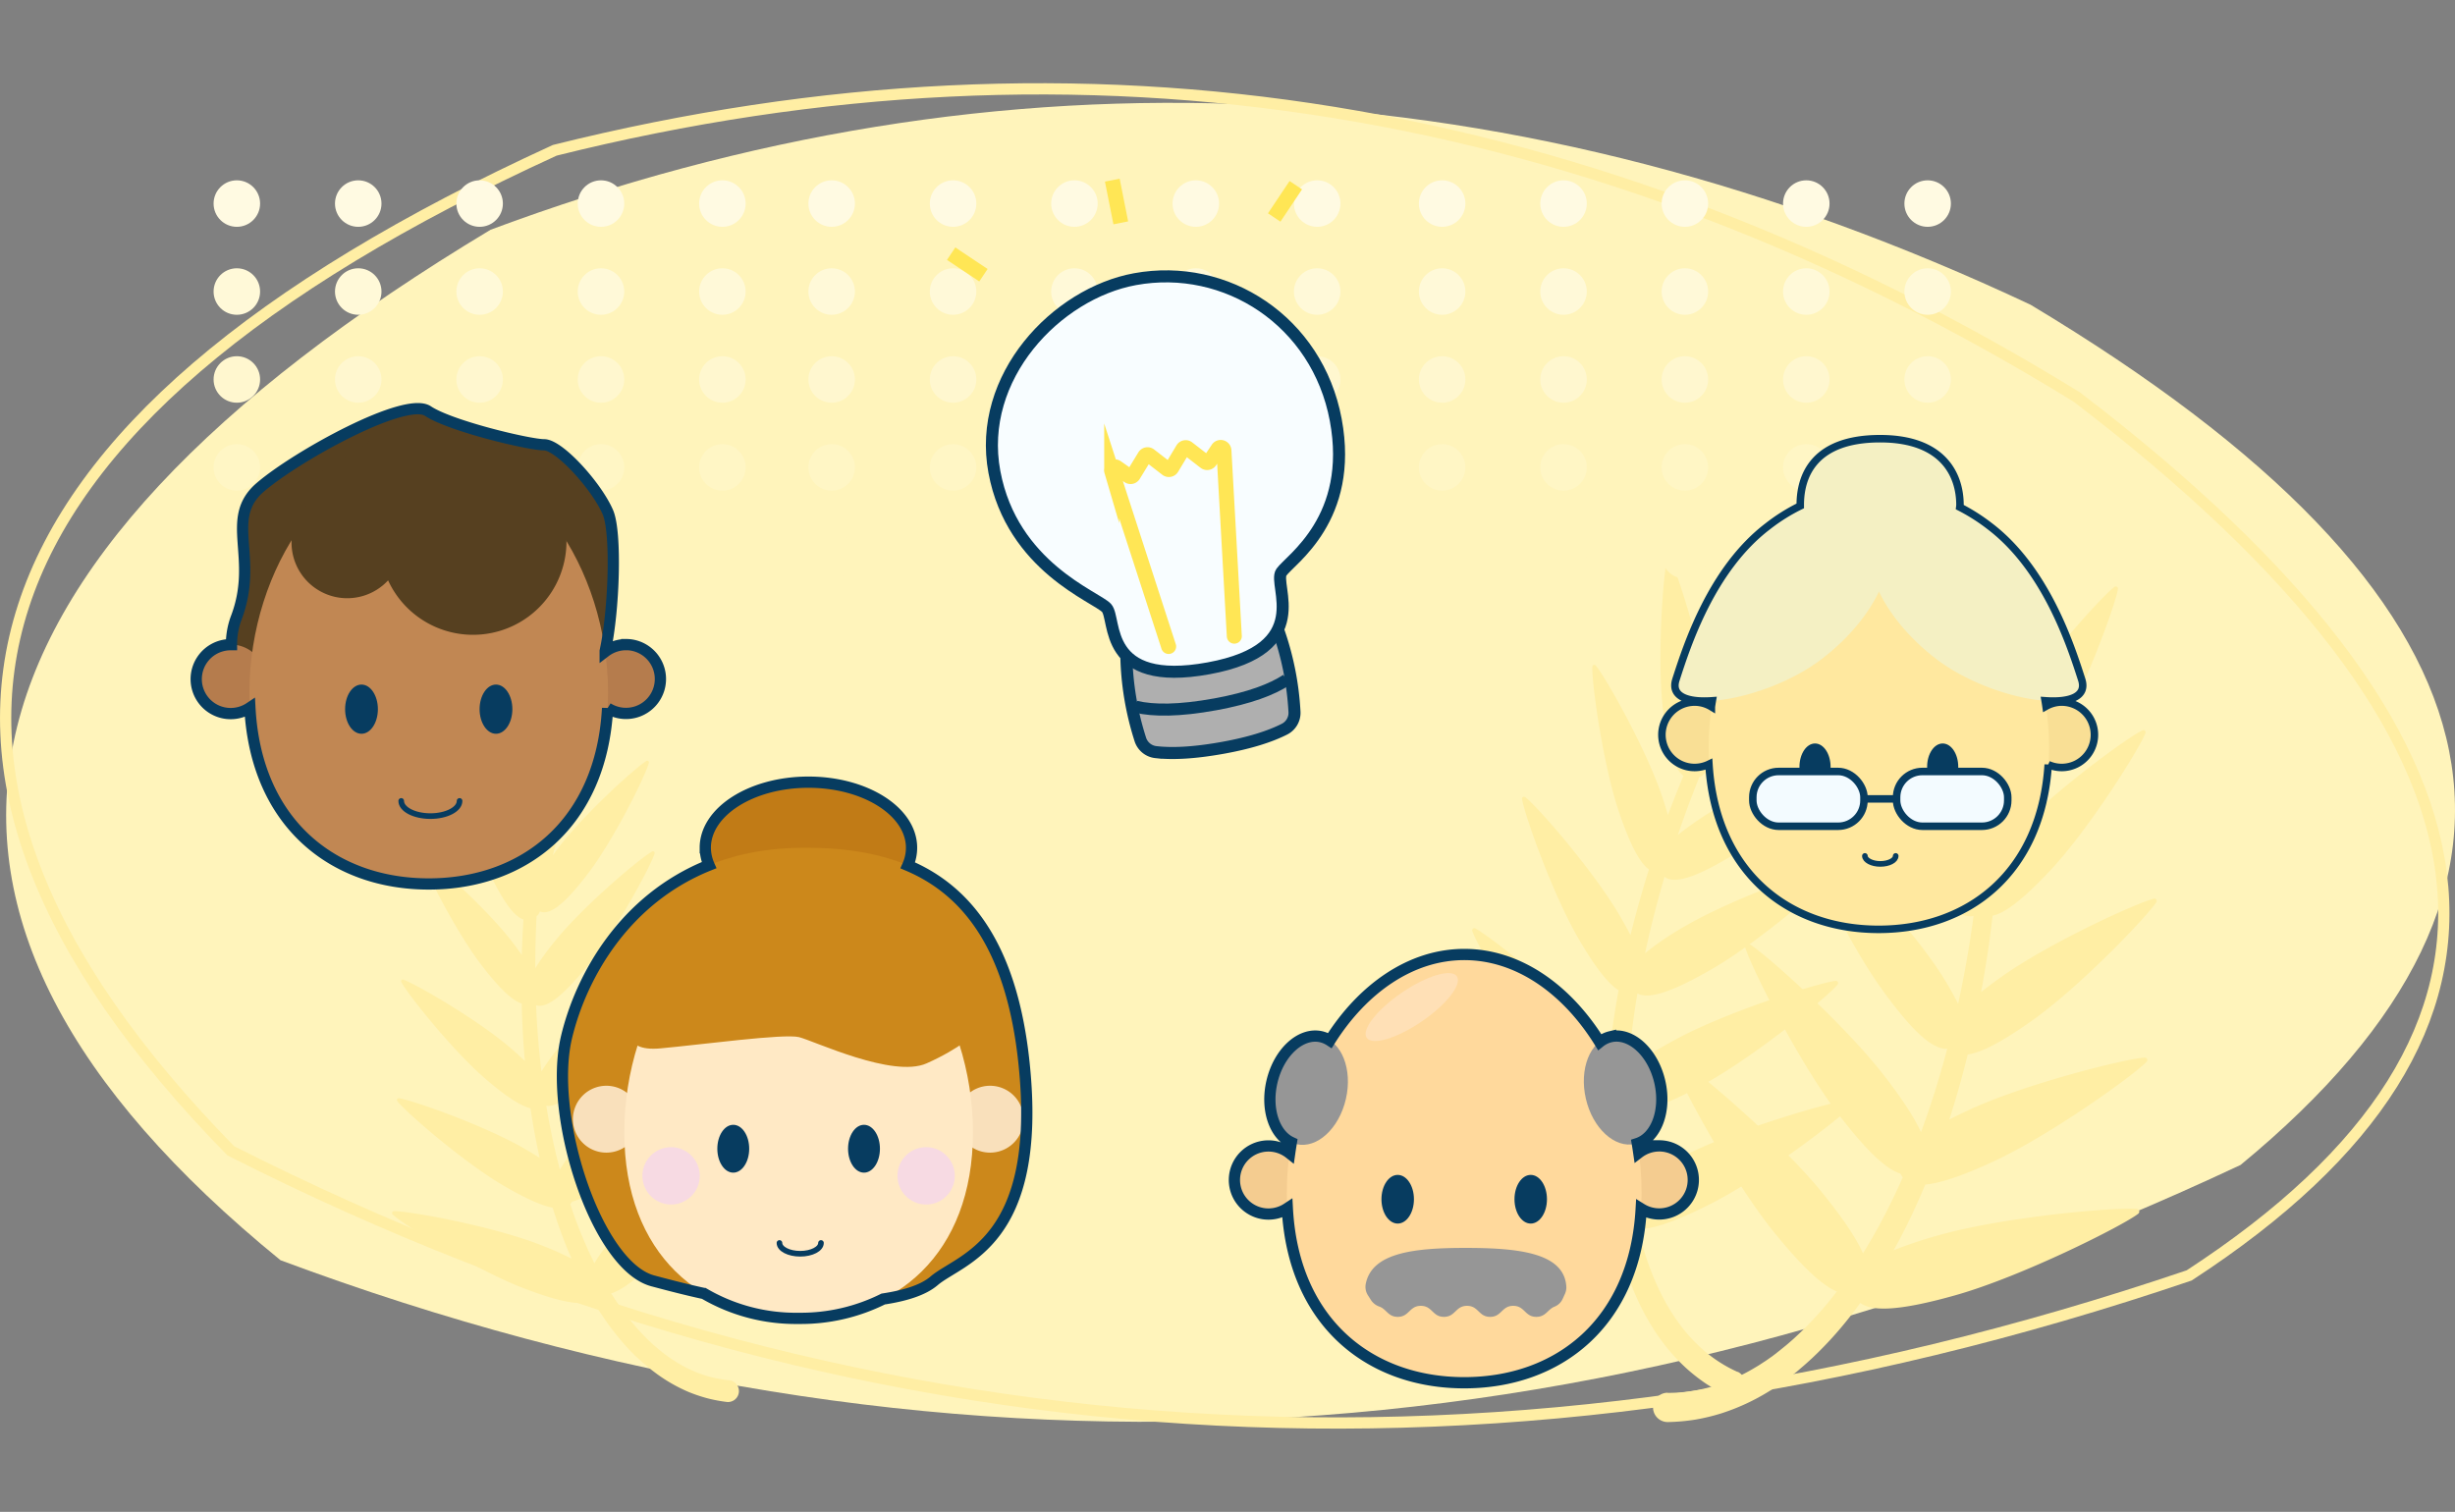 <svg xmlns="http://www.w3.org/2000/svg" xmlns:xlink="http://www.w3.org/1999/xlink" width="690" height="425" viewBox="0 0 690 425"><rect x="0" y="0" width="690" height="425" fill="#808080" stroke="none"/><defs><style>.a{fill:#fff;stroke:#707070;}.b{clip-path:url(#a);}.c{fill:#fff4bb;}.d{fill:#ffeea4;}.ae,.ag,.e,.l,.m,.q,.r{fill:none;}.e{stroke:#ffeea4;}.ad,.ae,.ag,.e,.j,.k,.l,.m,.q,.r{stroke-miterlimit:10;}.e,.q{stroke-width:3.162px;}.f{fill:#fffae2;}.g{fill:#fff9d8;}.h{fill:#fff7cf;}.i{fill:#fff6c5;}.j{fill:#afafaf;}.ad,.ae,.ag,.j,.k,.q,.r{stroke:#073c60;}.j,.k{stroke-width:3.383px;}.k{fill:#f8fdff;}.l,.m{stroke:#ffe655;stroke-width:4.216px;}.ag,.l,.q,.r{stroke-linecap:round;}.n{fill:#564020;}.o{fill:#b57c4d;}.p{fill:#c18753;}.r{stroke-width:1.581px;}.s{fill:#073c60;}.t{fill:#c17b16;}.u{fill:#cc881b;}.v{fill:#f9e0bb;}.w{fill:#ffe9c5;}.x{fill:#f7dae3;}.y{fill:#f4cc90;}.z{fill:#ffd99c;}.aa{fill:#969696;}.ab{fill:#f9df95;}.ac{fill:#ffe89f;}.ad{fill:#f3fbff;}.ad,.ae,.ag{stroke-width:2.108px;}.af{fill:#f4f0c3;}.ah{fill:#ffe0b6;}</style><clipPath id="a"><rect class="a" width="690" height="425" transform="translate(1080 3055)"/></clipPath></defs><g class="b" transform="translate(-1080 -3055)"><g transform="translate(1056.877 3040.878)"><path class="c" d="M652.856,341.6Q377.423,471.075,101.969,368.389-77.609,222.109,161,78.706,377.412-1.971,593.829,99.787,797.914,222.119,652.856,341.6Z"/><path class="d" d="M228.148,402.14h-.063a37.944,37.944,0,0,1-4.712-.791,37.135,37.135,0,0,1-4.564-1.476,39.58,39.58,0,0,1-8.432-4.785c-.664-.464-1.3-1-1.95-1.5l-.938-.812-.474-.4-.453-.411-.917-.843-.885-.875c-.6-.569-1.159-1.191-1.739-1.792a71.162,71.162,0,0,1-6.25-7.895c-.643-.938-1.254-1.887-1.866-2.846,2.951-.906,7.3-4.005,14.219-11.089,10.1-10.319,23.136-30.072,24.665-33.835a.548.548,0,0,0-.738-.717c-3.721,1.613-23.189,15.094-33.266,25.424-5.07,5.186-8.042,8.949-9.592,11.753q-1.623-3.268-3.046-6.651-2.108-4.9-3.752-9.982a4.764,4.764,0,0,0,.548-.717c2.8-.559,7.052-3.531,14.166-11.226,9.392-10.161,21.366-29.429,22.725-33.076a.538.538,0,0,0-.727-.664c-3.531,1.644-21.8,15.083-31.189,25.244a63.245,63.245,0,0,0-8.432,10.7c-1.571-5.9-2.825-11.879-3.826-17.919,2.625.422,6.778-1.929,14.883-11.236,8.7-10,19.595-28.786,20.8-32.317a.516.516,0,0,0-.717-.622c-3.331,1.676-20.427,15.073-29.123,25.065a68.628,68.628,0,0,0-7.21,9.486q-.78-6.556-1.212-13.154-.179-2.73-.285-5.47c2.5.769,6.409-1.2,14.451-11.1s17.824-28.133,18.857-31.548a.485.485,0,0,0-.7-.569c-3.162,1.708-19.068,15.052-27.057,24.886a74.363,74.363,0,0,0-5.787,7.926q0-7.284.369-14.588a3.3,3.3,0,0,0,.928-1.381c2.4.949,6.061-.759,13.776-10.983,7.294-9.666,16.053-27.5,16.865-30.8a.464.464,0,0,0-.685-.516c-2.93,1.739-17.687,15.041-24.981,24.707l-1.339,1.813a64.1,64.1,0,0,0,1.613-7.526c1.634-10.077,1.138-26.815.485-29.619a.39.39,0,0,0-.717-.116c-1.5,2.456-7.262,18.182-8.9,28.259a57.335,57.335,0,0,0-.854,8.306c-5.376-10.9-16.812-26.351-19.3-28.565a.474.474,0,0,0-.78.369c.2,3.415,5.27,22.62,10.488,33.54,4.448,9.265,7.378,12.649,9.718,13.386q-.316,5-.464,9.992c-.791-1.138-1.7-2.372-2.73-3.731-7.3-9.486-21.987-22.514-24.907-24.243a.464.464,0,0,0-.675.516c.9,3.257,9.687,20.807,16.981,30.3,5.5,7.168,8.928,10.066,11.3,10.783.053,2.055.116,4.111.221,6.166q.232,5,.675,9.992c-1.138-1.054-2.456-2.3-3.974-3.6-9.349-8.063-26.9-18.151-30.2-19.257a.474.474,0,0,0-.569.664c1.571,3.1,14.124,18.973,23.474,27.057,6.324,5.471,10.256,7.811,12.838,8.432q1.054,7,2.572,13.934c-1.2-.759-2.54-1.581-4.016-2.435-11.4-6.651-31.832-13.8-35.511-14.314a.506.506,0,0,0-.474.812c2.266,2.951,18.562,17.181,29.967,23.821,6.577,3.826,10.878,5.618,13.7,6.145,1.149,3.668,2.424,7.3,3.868,10.888.464,1.149.938,2.287,1.434,3.415a94.861,94.861,0,0,0-9.075-3.984c-13.46-5.218-36.744-9.434-40.813-9.349a.548.548,0,0,0-.369.949c2.951,2.8,23.01,15.368,36.47,20.586,11.963,4.638,17.244,4.975,19.721,3.5q1.17,1.992,2.466,3.942a76.33,76.33,0,0,0,6.6,8.633c.622.675,1.223,1.36,1.876,2l.959.98,1.054.949.5.464.516.464,1.054.906c.717.58,1.412,1.191,2.161,1.729a45.24,45.24,0,0,0,9.645,5.66,43.435,43.435,0,0,0,5.365,1.824,41.852,41.852,0,0,0,5.6,1.054h0a3.073,3.073,0,0,0,.622-6.113Z"/><path class="d" d="M511.529,399.779h-.063a38.884,38.884,0,0,1-9.55-6.113,46.377,46.377,0,0,1-7.652-8.612c-.58-.78-1.054-1.623-1.613-2.445l-.748-1.254-.379-.632-.348-.654-.706-1.286-.664-1.328c-.453-.875-.833-1.781-1.254-2.677a82.863,82.863,0,0,1-3.974-11.257c-.369-1.3-.7-2.6-1.054-3.921,3.658.126,9.739-1.686,20.227-6.978,15.294-7.705,37.524-24.854,40.686-28.459a.664.664,0,0,0-.548-1.054c-4.806.379-31.822,8.042-47.116,15.747-7.684,3.879-12.459,6.957-15.284,9.486-.379-2.867-.664-5.755-.864-8.643-.3-4.216-.411-8.432-.379-12.649a5.543,5.543,0,0,0,.9-.6c3.362.443,9.265-1.254,20.206-7.157,14.451-7.789,35.289-24.812,38.22-28.385a.632.632,0,0,0-.548-1.054c-4.6.5-30.272,8.559-44.713,16.348-6.567,3.531-10.867,6.388-13.576,8.77.506-7.22,1.391-14.419,2.593-21.576,2.783,1.476,8.348.443,21.018-6.9,13.608-7.874,33.055-24.77,35.764-28.28a.6.6,0,0,0-.559-.959c-4.385.6-28.723,9.065-42.331,16.939a82.084,82.084,0,0,0-11.742,7.895q1.644-7.652,3.7-15.22c.569-2.108,1.159-4.216,1.771-6.25,2.519,1.823,7.652,1.054,20.491-6.9s30.82-24.738,33.287-28.175a.58.58,0,0,0-.559-.907c-4.216.717-27.184,9.571-39.938,17.539a91.41,91.41,0,0,0-9.539,6.672q2.793-8.19,6.019-16.222a3.942,3.942,0,0,0,1.57-1.212c2.34,2,7.094,1.476,19.69-7.031,11.9-8.042,28.586-24.686,30.82-28.059a.548.548,0,0,0-.569-.843c-3.963.822-25.624,10.087-37.535,18.13l-2.2,1.518a72.629,72.629,0,0,0,4.7-7.821c5.713-10.688,11.594-29.661,11.932-33.055a.464.464,0,0,0-.759-.411c-2.625,2.171-15.136,17.613-20.838,28.3a69.491,69.491,0,0,0-4.164,8.98c-1.845-14.293-8.749-36-10.677-39.464a.548.548,0,0,0-1.054.116c-1.054,3.9-2.8,27.405-1.128,41.677,1.433,12.1,3.457,17.033,5.776,18.751q-2.277,5.481-4.364,11.036-.675-2.372-1.644-5.27c-4.532-13.46-16.022-33.73-18.636-36.755a.548.548,0,0,0-.959.327c-.253,3.995,2.878,27.068,7.378,40.528,3.415,10.161,6.145,14.757,8.527,16.454-.738,2.319-1.444,4.659-2.108,7q-1.665,5.7-3.078,11.479c-.864-1.665-1.876-3.521-3.078-5.565-7.378-12.649-23.189-30.725-26.5-33.224a.559.559,0,0,0-.9.527c.58,4.079,8.559,26.741,15.948,39.39,5.017,8.569,8.517,12.712,11.183,14.356q-1.518,8.264-2.466,16.633-1.581-1.971-3.573-4.29c-10.129-11.795-30.3-27.711-34.235-29.714a.6.6,0,0,0-.843.727c1.4,4.216,14.23,26.414,24.486,38.251,5.9,6.83,10.035,10.54,13.06,12.185-.126,4.564-.084,9.139.158,13.7.074,1.455.169,2.92.3,4.385a113.425,113.425,0,0,0-8.654-7.969c-13.1-11.015-37.619-24.707-42.215-26.183a.664.664,0,0,0-.78.938c2.235,4.269,19.911,26.088,33.013,37.1,11.658,9.813,17.455,12.227,20.8,11.51.369,1.8.78,3.594,1.254,5.386a89.834,89.834,0,0,0,4.09,12.206c.443.991.854,1.992,1.339,2.972l.7,1.465.759,1.444.379.727.411.706.812,1.423c.58.928,1.128,1.876,1.76,2.772a53.759,53.759,0,0,0,8.654,10.056,51.373,51.373,0,0,0,5.27,4.111,49.662,49.662,0,0,0,5.882,3.31h.053a3.639,3.639,0,0,0,3.046-6.609Z"/><path class="d" d="M491.787,405.682h.074a48.1,48.1,0,0,0,6.4-.453,49.723,49.723,0,0,0,6.324-1.4,52.334,52.334,0,0,0,11.911-5.323c.959-.538,1.866-1.181,2.8-1.771l1.36-.949.675-.474L522,394.8l1.339-1.054,1.3-1.054c.875-.685,1.7-1.444,2.54-2.171a96.492,96.492,0,0,0,9.349-9.771c.97-1.159,1.929-2.361,2.856-3.563-3.826-1.581-9.255-6.324-17.613-16.622-12.185-15.062-27.142-43.111-28.7-48.328a.748.748,0,0,1,1.054-.875c4.775,2.625,29.071,23.1,41.266,38.178,6.124,7.579,9.613,12.975,11.341,16.928q2.582-4.216,4.912-8.506c2.256-4.216,4.332-8.5,6.272-12.87a5.746,5.746,0,0,1-.643-1.054c-3.679-1.107-8.98-5.618-17.518-16.8-11.278-14.757-24.854-42.025-26.214-47.074a.717.717,0,0,1,1.054-.8c4.511,2.646,27.247,22.915,38.515,37.672,5.123,6.7,8.232,11.595,9.929,15.368,2.825-7.684,5.27-15.526,7.378-23.463-3.563.221-8.822-3.436-18.477-16.865-10.372-14.451-22.567-40.939-23.727-45.819a.685.685,0,0,1,1.054-.738c4.216,2.667,25.413,22.725,35.774,37.176a92.252,92.252,0,0,1,8.432,13.618q1.887-8.664,3.278-17.423.569-3.636,1.054-7.283c-3.436.717-8.432-2.414-17.919-16.654s-20.3-39.832-21.26-44.523a.654.654,0,0,1,1.054-.675c3.963,2.677,23.568,22.525,33.023,36.681a100.6,100.6,0,0,1,6.725,11.331q.949-9.76,1.349-19.542a4.49,4.49,0,0,1-1.054-1.971c-3.341.97-8.011-1.781-17.033-16.422-8.538-13.84-17.993-38.778-18.741-43.3a.622.622,0,0,1,.98-.6c3.71,2.688,21.745,22.335,30.283,36.175.559.9,1.054,1.76,1.571,2.593a82.409,82.409,0,0,1-1.265-10.214c-.917-13.7,1.855-36,3.078-39.664a.538.538,0,0,1,.98-.063c1.7,3.468,7.378,25.213,8.327,38.894a79.329,79.329,0,0,1,.105,11.2c8.559-13.892,25.782-33.055,29.387-35.743a.622.622,0,0,1,.991.6c-.7,4.522-9.866,29.513-18.246,43.5-7.1,11.826-11.489,15.969-14.683,16.664q-.19,6.725-.632,13.418c1.2-1.423,2.572-2.962,4.132-4.638,10.941-11.774,32.222-27.331,36.333-29.229a.611.611,0,0,1,.833.78c-1.592,4.216-15.568,26.583-26.52,38.357-8.274,8.843-13.176,12.322-16.433,12.954q-.49,4.111-1.054,8.211-.959,6.662-2.182,13.27c1.665-1.318,3.573-2.751,5.766-4.311,13.513-9.6,38.251-20.881,42.8-21.935a.632.632,0,0,1,.685.959c-2.5,3.942-21.281,23.6-34.784,33.213-9.17,6.514-14.7,9.149-18.224,9.613-1.518,6.145-3.236,12.259-5.186,18.3q2.54-1.318,5.671-2.762c16.085-7.431,44.27-14.43,49.266-14.651a.685.685,0,0,1,.538,1.149c-3.4,3.658-26.984,20.617-43.068,28.059-9.276,4.29-15.242,6.145-19.152,6.482-1.992,4.764-4.153,9.486-6.535,14.072q-1.138,2.213-2.351,4.385A128.164,128.164,0,0,1,568,361.359c18.646-5.27,50.31-7.969,55.727-7.378a.748.748,0,0,1,.379,1.328c-4.3,3.362-32.675,17.634-51.332,22.9-16.591,4.691-23.695,4.49-26.8,2.192-1.223,1.686-2.487,3.352-3.805,4.975a102,102,0,0,1-9.908,10.7c-.917.822-1.8,1.665-2.762,2.445l-1.423,1.233-1.455,1.138-.727.569-.759.548-1.5,1.054c-1.054.685-2.045,1.412-3.109,2.045a60.436,60.436,0,0,1-13.608,6.324,56.848,56.848,0,0,1-7.378,1.771,55.481,55.481,0,0,1-7.6.675h-.063a4.121,4.121,0,1,1-.063-8.243Z"/><path class="e" d="M638.4,372.658q-288.2,97.837-550.423-35.036Q-74.11,172.136,179.051,56.37,403.141.411,606.815,125.727,795.921,270.152,638.4,372.658Z"/><circle class="f" cx="6.535" cy="6.535" r="6.535" transform="translate(83.154 64.813)"/><circle class="f" cx="6.535" cy="6.535" r="6.535" transform="translate(117.273 64.813)"/><circle class="f" cx="6.535" cy="6.535" r="6.535" transform="translate(151.393 64.813)"/><circle class="f" cx="6.535" cy="6.535" r="6.535" transform="translate(185.502 64.813)"/><circle class="f" cx="6.535" cy="6.535" r="6.535" transform="translate(219.621 64.813)"/><circle class="g" cx="6.535" cy="6.535" r="6.535" transform="translate(83.154 89.541)"/><circle class="g" cx="6.535" cy="6.535" r="6.535" transform="translate(117.273 89.541)"/><circle class="g" cx="6.535" cy="6.535" r="6.535" transform="translate(151.393 89.541)"/><circle class="g" cx="6.535" cy="6.535" r="6.535" transform="translate(185.502 89.541)"/><circle class="g" cx="6.535" cy="6.535" r="6.535" transform="translate(219.621 89.541)"/><circle class="h" cx="6.535" cy="6.535" r="6.535" transform="translate(83.154 114.259)"/><circle class="h" cx="6.535" cy="6.535" r="6.535" transform="translate(117.273 114.259)"/><circle class="h" cx="6.535" cy="6.535" r="6.535" transform="translate(151.393 114.259)"/><circle class="h" cx="6.535" cy="6.535" r="6.535" transform="translate(185.502 114.259)"/><circle class="h" cx="6.535" cy="6.535" r="6.535" transform="translate(219.621 114.259)"/><circle class="i" cx="6.535" cy="6.535" r="6.535" transform="translate(83.154 138.976)"/><circle class="i" cx="6.535" cy="6.535" r="6.535" transform="translate(117.273 138.976)"/><circle class="i" cx="6.535" cy="6.535" r="6.535" transform="translate(151.393 138.976)"/><circle class="i" cx="6.535" cy="6.535" r="6.535" transform="translate(185.502 138.976)"/><circle class="i" cx="6.535" cy="6.535" r="6.535" transform="translate(219.621 138.976)"/><circle class="c" cx="6.535" cy="6.535" r="6.535" transform="translate(83.154 163.694)"/><circle class="c" cx="6.535" cy="6.535" r="6.535" transform="translate(117.273 163.694)"/><circle class="c" cx="6.535" cy="6.535" r="6.535" transform="translate(151.393 163.694)"/><circle class="c" cx="6.535" cy="6.535" r="6.535" transform="translate(185.502 163.694)"/><circle class="c" cx="6.535" cy="6.535" r="6.535" transform="translate(219.621 163.694)"/><circle class="f" cx="6.535" cy="6.535" r="6.535" transform="translate(250.336 64.813)"/><circle class="f" cx="6.535" cy="6.535" r="6.535" transform="translate(284.456 64.813)"/><circle class="f" cx="6.535" cy="6.535" r="6.535" transform="translate(318.565 64.813)"/><circle class="f" cx="6.535" cy="6.535" r="6.535" transform="translate(352.684 64.813)"/><circle class="f" cx="6.535" cy="6.535" r="6.535" transform="translate(386.793 64.813)"/><circle class="g" cx="6.535" cy="6.535" r="6.535" transform="translate(250.336 89.541)"/><circle class="g" cx="6.535" cy="6.535" r="6.535" transform="translate(284.456 89.541)"/><circle class="g" cx="6.535" cy="6.535" r="6.535" transform="translate(318.565 89.541)"/><circle class="g" cx="6.535" cy="6.535" r="6.535" transform="translate(352.684 89.541)"/><circle class="g" cx="6.535" cy="6.535" r="6.535" transform="translate(386.793 89.541)"/><circle class="h" cx="6.535" cy="6.535" r="6.535" transform="translate(250.336 114.259)"/><circle class="h" cx="6.535" cy="6.535" r="6.535" transform="translate(284.456 114.259)"/><circle class="h" cx="6.535" cy="6.535" r="6.535" transform="translate(318.565 114.259)"/><circle class="h" cx="6.535" cy="6.535" r="6.535" transform="translate(352.684 114.259)"/><circle class="h" cx="6.535" cy="6.535" r="6.535" transform="translate(386.793 114.259)"/><circle class="i" cx="6.535" cy="6.535" r="6.535" transform="translate(250.336 138.976)"/><circle class="i" cx="6.535" cy="6.535" r="6.535" transform="translate(284.456 138.976)"/><circle class="i" cx="6.535" cy="6.535" r="6.535" transform="translate(318.565 138.976)"/><circle class="i" cx="6.535" cy="6.535" r="6.535" transform="translate(352.684 138.976)"/><circle class="i" cx="6.535" cy="6.535" r="6.535" transform="translate(386.793 138.976)"/><circle class="c" cx="6.535" cy="6.535" r="6.535" transform="translate(250.336 163.694)"/><circle class="c" cx="6.535" cy="6.535" r="6.535" transform="translate(284.456 163.694)"/><circle class="c" cx="6.535" cy="6.535" r="6.535" transform="translate(318.565 163.694)"/><circle class="c" cx="6.535" cy="6.535" r="6.535" transform="translate(352.684 163.694)"/><circle class="c" cx="6.535" cy="6.535" r="6.535" transform="translate(386.793 163.694)"/><circle class="f" cx="6.535" cy="6.535" r="6.535" transform="translate(421.914 64.813)"/><circle class="f" cx="6.535" cy="6.535" r="6.535" transform="translate(456.033 64.813)"/><circle class="f" cx="6.535" cy="6.535" r="6.535" transform="translate(490.142 64.813)"/><circle class="f" cx="6.535" cy="6.535" r="6.535" transform="translate(524.262 64.813)"/><circle class="f" cx="6.535" cy="6.535" r="6.535" transform="translate(558.371 64.813)"/><circle class="g" cx="6.535" cy="6.535" r="6.535" transform="translate(421.914 89.541)"/><circle class="g" cx="6.535" cy="6.535" r="6.535" transform="translate(456.033 89.541)"/><circle class="g" cx="6.535" cy="6.535" r="6.535" transform="translate(490.142 89.541)"/><circle class="g" cx="6.535" cy="6.535" r="6.535" transform="translate(524.262 89.541)"/><circle class="g" cx="6.535" cy="6.535" r="6.535" transform="translate(558.371 89.541)"/><circle class="h" cx="6.535" cy="6.535" r="6.535" transform="translate(421.914 114.259)"/><circle class="h" cx="6.535" cy="6.535" r="6.535" transform="translate(456.033 114.259)"/><circle class="h" cx="6.535" cy="6.535" r="6.535" transform="translate(490.142 114.259)"/><circle class="h" cx="6.535" cy="6.535" r="6.535" transform="translate(524.262 114.259)"/><circle class="h" cx="6.535" cy="6.535" r="6.535" transform="translate(558.371 114.259)"/><circle class="i" cx="6.535" cy="6.535" r="6.535" transform="translate(421.914 138.976)"/><circle class="i" cx="6.535" cy="6.535" r="6.535" transform="translate(456.033 138.976)"/><circle class="i" cx="6.535" cy="6.535" r="6.535" transform="translate(490.142 138.976)"/><circle class="i" cx="6.535" cy="6.535" r="6.535" transform="translate(524.262 138.976)"/><circle class="i" cx="6.535" cy="6.535" r="6.535" transform="translate(558.371 138.976)"/><circle class="c" cx="6.535" cy="6.535" r="6.535" transform="translate(421.914 163.694)"/><circle class="c" cx="6.535" cy="6.535" r="6.535" transform="translate(456.033 163.694)"/><circle class="c" cx="6.535" cy="6.535" r="6.535" transform="translate(490.142 163.694)"/><circle class="c" cx="6.535" cy="6.535" r="6.535" transform="translate(524.262 163.694)"/><circle class="c" cx="6.535" cy="6.535" r="6.535" transform="translate(558.371 163.694)"/><path class="j" d="M382.292,191.046a82.035,82.035,0,0,1,4.659,23.189,5.154,5.154,0,0,1-2.846,4.88c-3.995,2.013-9.486,3.805-17.054,5.186-8.222,1.5-14.4,1.781-19.047,1.254a5.175,5.175,0,0,1-4.374-3.542,82.479,82.479,0,0,1-3.942-23.537"/><path class="k" d="M342.123,92.6c25.613-4.691,51.237,11.774,56.423,39.548s-12.764,39.263-15.273,42.826,9.56,21.524-20.448,27.015-25.866-13.84-28.691-16.96-26.541-11.51-31.527-38.23S320.082,96.624,342.123,92.6Z"/><path class="j" d="M384.727,205.244c-4.09,2.688-10.382,5.1-19.974,6.862-10.34,1.887-17.434,1.834-22.356.7"/><path class="l" d="M351.577,195.852l-16-49.34a.9.9,0,0,1,1.381-.991l3.394,2.393a.917.917,0,0,0,1.307-.264l3.215-5.27a.917.917,0,0,1,1.328-.242l4.891,3.784a.917.917,0,0,0,1.339-.253l3.162-5.27a.9.9,0,0,1,1.328-.242l4.922,3.805a.928.928,0,0,0,1.318-.211l2.3-3.447a.906.906,0,0,1,1.655.443q1.95,34.784,2.92,52.207"/><line class="m" x2="2.382" y2="12.006" transform="translate(335.746 64.761)"/><line class="m" y1="9.075" x2="6.071" transform="translate(381.249 66.184)"/><line class="m" x2="9.075" y2="6.061" transform="translate(290.453 85.431)"/><path class="n" d="M100.134,215.026s-16.865-10.54-10.54-27.405-3.6-27.732,6.63-36.523,40.8-25.666,47.126-21.45,28.459,9.486,32.675,9.486,14.757,11.595,17.919,18.973,1.054,41.108-3.162,45.324S100.134,215.026,100.134,215.026Z"/><path class="o" d="M94.285,212.369a9.676,9.676,0,1,1,.58-14.209"/><path class="o" d="M192.764,212.369a9.676,9.676,0,1,0-.548-14.2"/><path class="p" d="M194.018,208.817c0,35.384-22.557,53.756-50.394,53.756S93.23,244.149,93.23,208.817s22.557-67.86,50.394-67.86S194.018,173.433,194.018,208.817Z"/><path class="n" d="M100.134,215.026s-16.865-10.54-10.54-27.405-3.6-27.732,6.63-36.523,40.8-25.666,47.126-21.45,28.459,9.486,32.675,9.486,14.757,11.595,17.919,18.973,1.054,41.108-3.162,45.324S100.134,215.026,100.134,215.026Z"/><path class="o" d="M94.285,212.369a9.676,9.676,0,1,1,.58-14.209"/><path class="o" d="M192.764,212.369a9.676,9.676,0,1,0-.548-14.2"/><path class="p" d="M194.018,208.817c0,35.384-22.557,53.756-50.394,53.756S93.23,244.149,93.23,208.817s22.557-67.86,50.394-67.86S194.018,173.433,194.018,208.817Z"/><path class="q" d="M199.057,195.336a9.634,9.634,0,0,0-5.839,1.982v-.19c2.477-11.257,3.236-33.234.759-39-3.162-7.378-13.7-18.973-17.919-18.973s-26.351-5.27-32.675-9.486-36.892,12.649-47.126,21.45-.337,19.637-6.662,36.5a21.271,21.271,0,0,0-1.412,7.726h-.19a9.687,9.687,0,1,0,5.365,17.729c1.739,32.6,23.579,49.54,50.268,49.54s48.486-16.865,50.268-49.435a9.676,9.676,0,1,0,5.165-17.856Z"/><path class="r" d="M152.289,239.269c0,2.361-3.679,4.269-8.2,4.269s-8.2-1.908-8.2-4.269"/><ellipse class="s" cx="4.606" cy="6.915" rx="4.606" ry="6.915" transform="translate(120.119 206.562)"/><ellipse class="s" cx="4.606" cy="6.915" rx="4.606" ry="6.915" transform="translate(157.917 206.562)"/><ellipse class="t" cx="28.986" cy="18.446" rx="28.986" ry="18.446" transform="translate(221.35 233.998)"/><path class="u" d="M247.7,380.511c11.595,0,30.567,0,37.946-6.324s30.567-10.54,25.3-61.135c-5.2-49.835-31.621-61.135-63.359-60.6-40.992.7-59.965,31.084-65.235,53.219s8.432,64.3,24.243,68.513S231.89,380.511,247.7,380.511Z"/><path class="v" d="M199.647,335.893a9.4,9.4,0,1,1,.538-13.808"/><path class="v" d="M295.291,335.893a9.4,9.4,0,1,0-.538-13.808"/><path class="w" d="M296.577,332.436c0,34.394-21.935,52.312-48.992,52.312s-48.992-17.919-48.992-52.312,21.935-65.973,48.992-65.973S296.577,298.042,296.577,332.436Z"/><path class="q" d="M310.944,313.052c-3.373-32.4-15.737-48.486-32.675-55.664a12.289,12.289,0,0,0,1.054-4.943c0-10.182-12.975-18.446-28.986-18.446s-28.986,8.264-28.986,18.446a12.364,12.364,0,0,0,1.054,4.88c-23.9,9.571-36,31.379-40.054,48.349-5.27,22.135,8.432,64.3,24.243,68.513,5.365,1.434,10,2.614,14.409,3.563a51.09,51.09,0,0,0,26.583,6.978,51.922,51.922,0,0,0,23.769-5.439c5.861-.885,11.131-2.4,14.293-5.1C293.025,367.862,316.214,363.646,310.944,313.052Z"/><path class="u" d="M200.48,301.71s-3.373,8.179,8.222,7.125,34.784-4.216,39-3.162,26.351,11.595,35.838,7.378,13.7-8.432,13.7-8.432S273,252.971,250.863,257.187,200.68,290.379,200.48,301.71Z"/><ellipse class="s" cx="4.48" cy="6.725" rx="4.48" ry="6.725" transform="translate(224.733 330.317)"/><ellipse class="s" cx="4.48" cy="6.725" rx="4.48" ry="6.725" transform="translate(261.477 330.317)"/><path class="r" d="M253.867,363.53c0,1.676-2.614,3.036-5.839,3.036s-5.829-1.36-5.829-3.036"/><circle class="x" cx="8.063" cy="8.063" r="8.063" transform="translate(275.359 336.599)"/><circle class="x" cx="8.063" cy="8.063" r="8.063" transform="translate(203.674 336.599)"/><path class="y" d="M385.844,353.043a9.571,9.571,0,1,1,.548-14.05"/><path class="y" d="M483.249,353.043a9.571,9.571,0,1,0-.548-14.05"/><path class="z" d="M484.514,349.522c0,35-22.325,53.24-49.867,53.24s-49.856-18.235-49.856-53.24,22.325-67.132,49.856-67.132S484.514,314.517,484.514,349.522Z"/><ellipse class="s" cx="4.564" cy="6.841" rx="4.564" ry="6.841" transform="translate(411.395 344.399)"/><ellipse class="s" cx="4.564" cy="6.841" rx="4.564" ry="6.841" transform="translate(448.782 344.399)"/><ellipse class="aa" cx="15.505" cy="10.667" rx="15.505" ry="10.667" transform="translate(377.14 333.383) rotate(-77.08)"/><ellipse class="aa" cx="10.667" cy="15.505" rx="10.667" ry="15.505" transform="translate(465.37 307.845) rotate(-12.92)"/><path class="q" d="M489.468,336.241a9.487,9.487,0,0,0-5.755,1.939c-.127-.864-.253-1.729-.4-2.593,5.333-1.729,8.148-9.265,6.324-17.3-1.908-8.348-8.116-14.05-13.861-12.733a7.748,7.748,0,0,0-3.057,1.5c-9.149-14.757-22.789-24.612-38.051-24.612-15.094,0-28.628,9.676-37.767,24.18a7.852,7.852,0,0,0-2.435-1.054c-5.745-1.318-11.953,4.385-13.871,12.733-1.739,7.6.685,14.757,5.47,16.97-.169,1.054-.327,2.034-.474,3.067a9.571,9.571,0,1,0-.654,15.463c1.729,32.243,23.326,49.024,49.73,49.024s47.949-16.738,49.73-48.9a9.571,9.571,0,1,0,5.07-17.687Z"/><path class="aa" d="M462.959,377.855a4.385,4.385,0,0,0,.39-2.108c-.632-9.392-13.27-10.825-28.28-10.825-14.63,0-26.351,1.36-28.09,10.108a4.417,4.417,0,0,0,.611,3.215l.864,1.349a4.6,4.6,0,0,0,2.382,1.834c1.971.706,2.414,2.878,5.133,2.878,3.246,0,3.246-3.1,6.493-3.1s3.246,3.1,6.493,3.1,3.246-3.1,6.493-3.1,3.246,3.1,6.493,3.1,3.246-3.1,6.493-3.1,3.246,3.1,6.493,3.1c2.709,0,3.162-2.108,5.112-2.867a4.216,4.216,0,0,0,2.3-2.224Z"/><path class="ab" d="M505.458,227.674a9.191,9.191,0,1,1,.527-13.471"/><path class="ab" d="M596.685,227.674a9.191,9.191,0,1,0-.527-13.471"/><path class="ac" d="M599.036,224.28c0,33.592-21.418,51.09-47.843,51.09s-47.843-17.5-47.843-51.09,21.418-64.423,47.843-64.423S599.036,190.7,599.036,224.28Z"/><ellipse class="s" cx="4.374" cy="6.567" rx="4.374" ry="6.567" transform="translate(528.879 223.121)"/><ellipse class="s" cx="4.374" cy="6.567" rx="4.374" ry="6.567" transform="translate(564.758 223.121)"/><path class="r" d="M555.925,254.732c0,1.244-1.939,2.245-4.332,2.245s-4.322-1.054-4.322-2.245"/><rect class="ad" width="31.242" height="15.4" rx="7.252" transform="translate(515.766 230.994)"/><rect class="ad" width="31.242" height="15.4" rx="7.252" transform="translate(556.178 230.994)"/><line class="ae" x2="8.98" transform="translate(547.019 238.699)"/><path class="af" d="M574.044,156c0,8.148-10.045,10.9-22.451,10.9s-22.462-2.709-22.462-10.9,3.847-18.6,22.441-18.6C569.554,137.437,574.044,147.893,574.044,156Z"/><path class="af" d="M520.067,162.049c-15.811,12.027-22.715,33.445-25.835,43.132-3.4,10.593,25.013,6.324,40.823-5.745s23.189-28.965,16.412-37.819S535.878,150.012,520.067,162.049Z"/><path class="af" d="M582.372,162.049c15.811,12.027,22.725,33.445,25.835,43.132,3.415,10.593-25.013,6.324-40.813-5.745s-23.189-28.965-16.422-37.819S566.571,150.012,582.372,162.049Z"/><path class="ag" d="M602.651,211.484a9.107,9.107,0,0,0-4.48,1.181c-.074-.527-.158-1.054-.242-1.549,7.083.516,11.784-1.254,10.277-5.934-3.109-9.687-10.024-31.1-25.835-43.132a53.569,53.569,0,0,0-8.432-5.365,6.315,6.315,0,0,0,.053-.643c0-8.148-4.49-18.6-22.451-18.6-18.593,0-22.441,10.456-22.441,18.6v.3a51.72,51.72,0,0,0-9.107,5.713c-15.811,12.027-22.715,33.445-25.835,43.132-1.5,4.669,3.162,6.44,10.224,5.934-.095.559-.179,1.117-.264,1.686a9.075,9.075,0,0,0-4.712-1.318,9.191,9.191,0,1,0,4.027,17.455c1.9,30.567,22.514,46.431,47.685,46.431s45.735-15.811,47.674-46.325a9.191,9.191,0,1,0,3.784-17.56Z"/><path class="n" d="M156.073,140.03a26.245,26.245,0,0,0-6.082.717L130.7,135.972l-24.243,14.757,2.772,5.27A15.652,15.652,0,1,0,132.2,177.27a26.267,26.267,0,1,0,23.874-37.229Z"/><ellipse class="ah" cx="15.336" cy="4.922" rx="15.336" ry="4.922" transform="translate(404.472 301.786) rotate(-34.28)"/></g></g></svg>